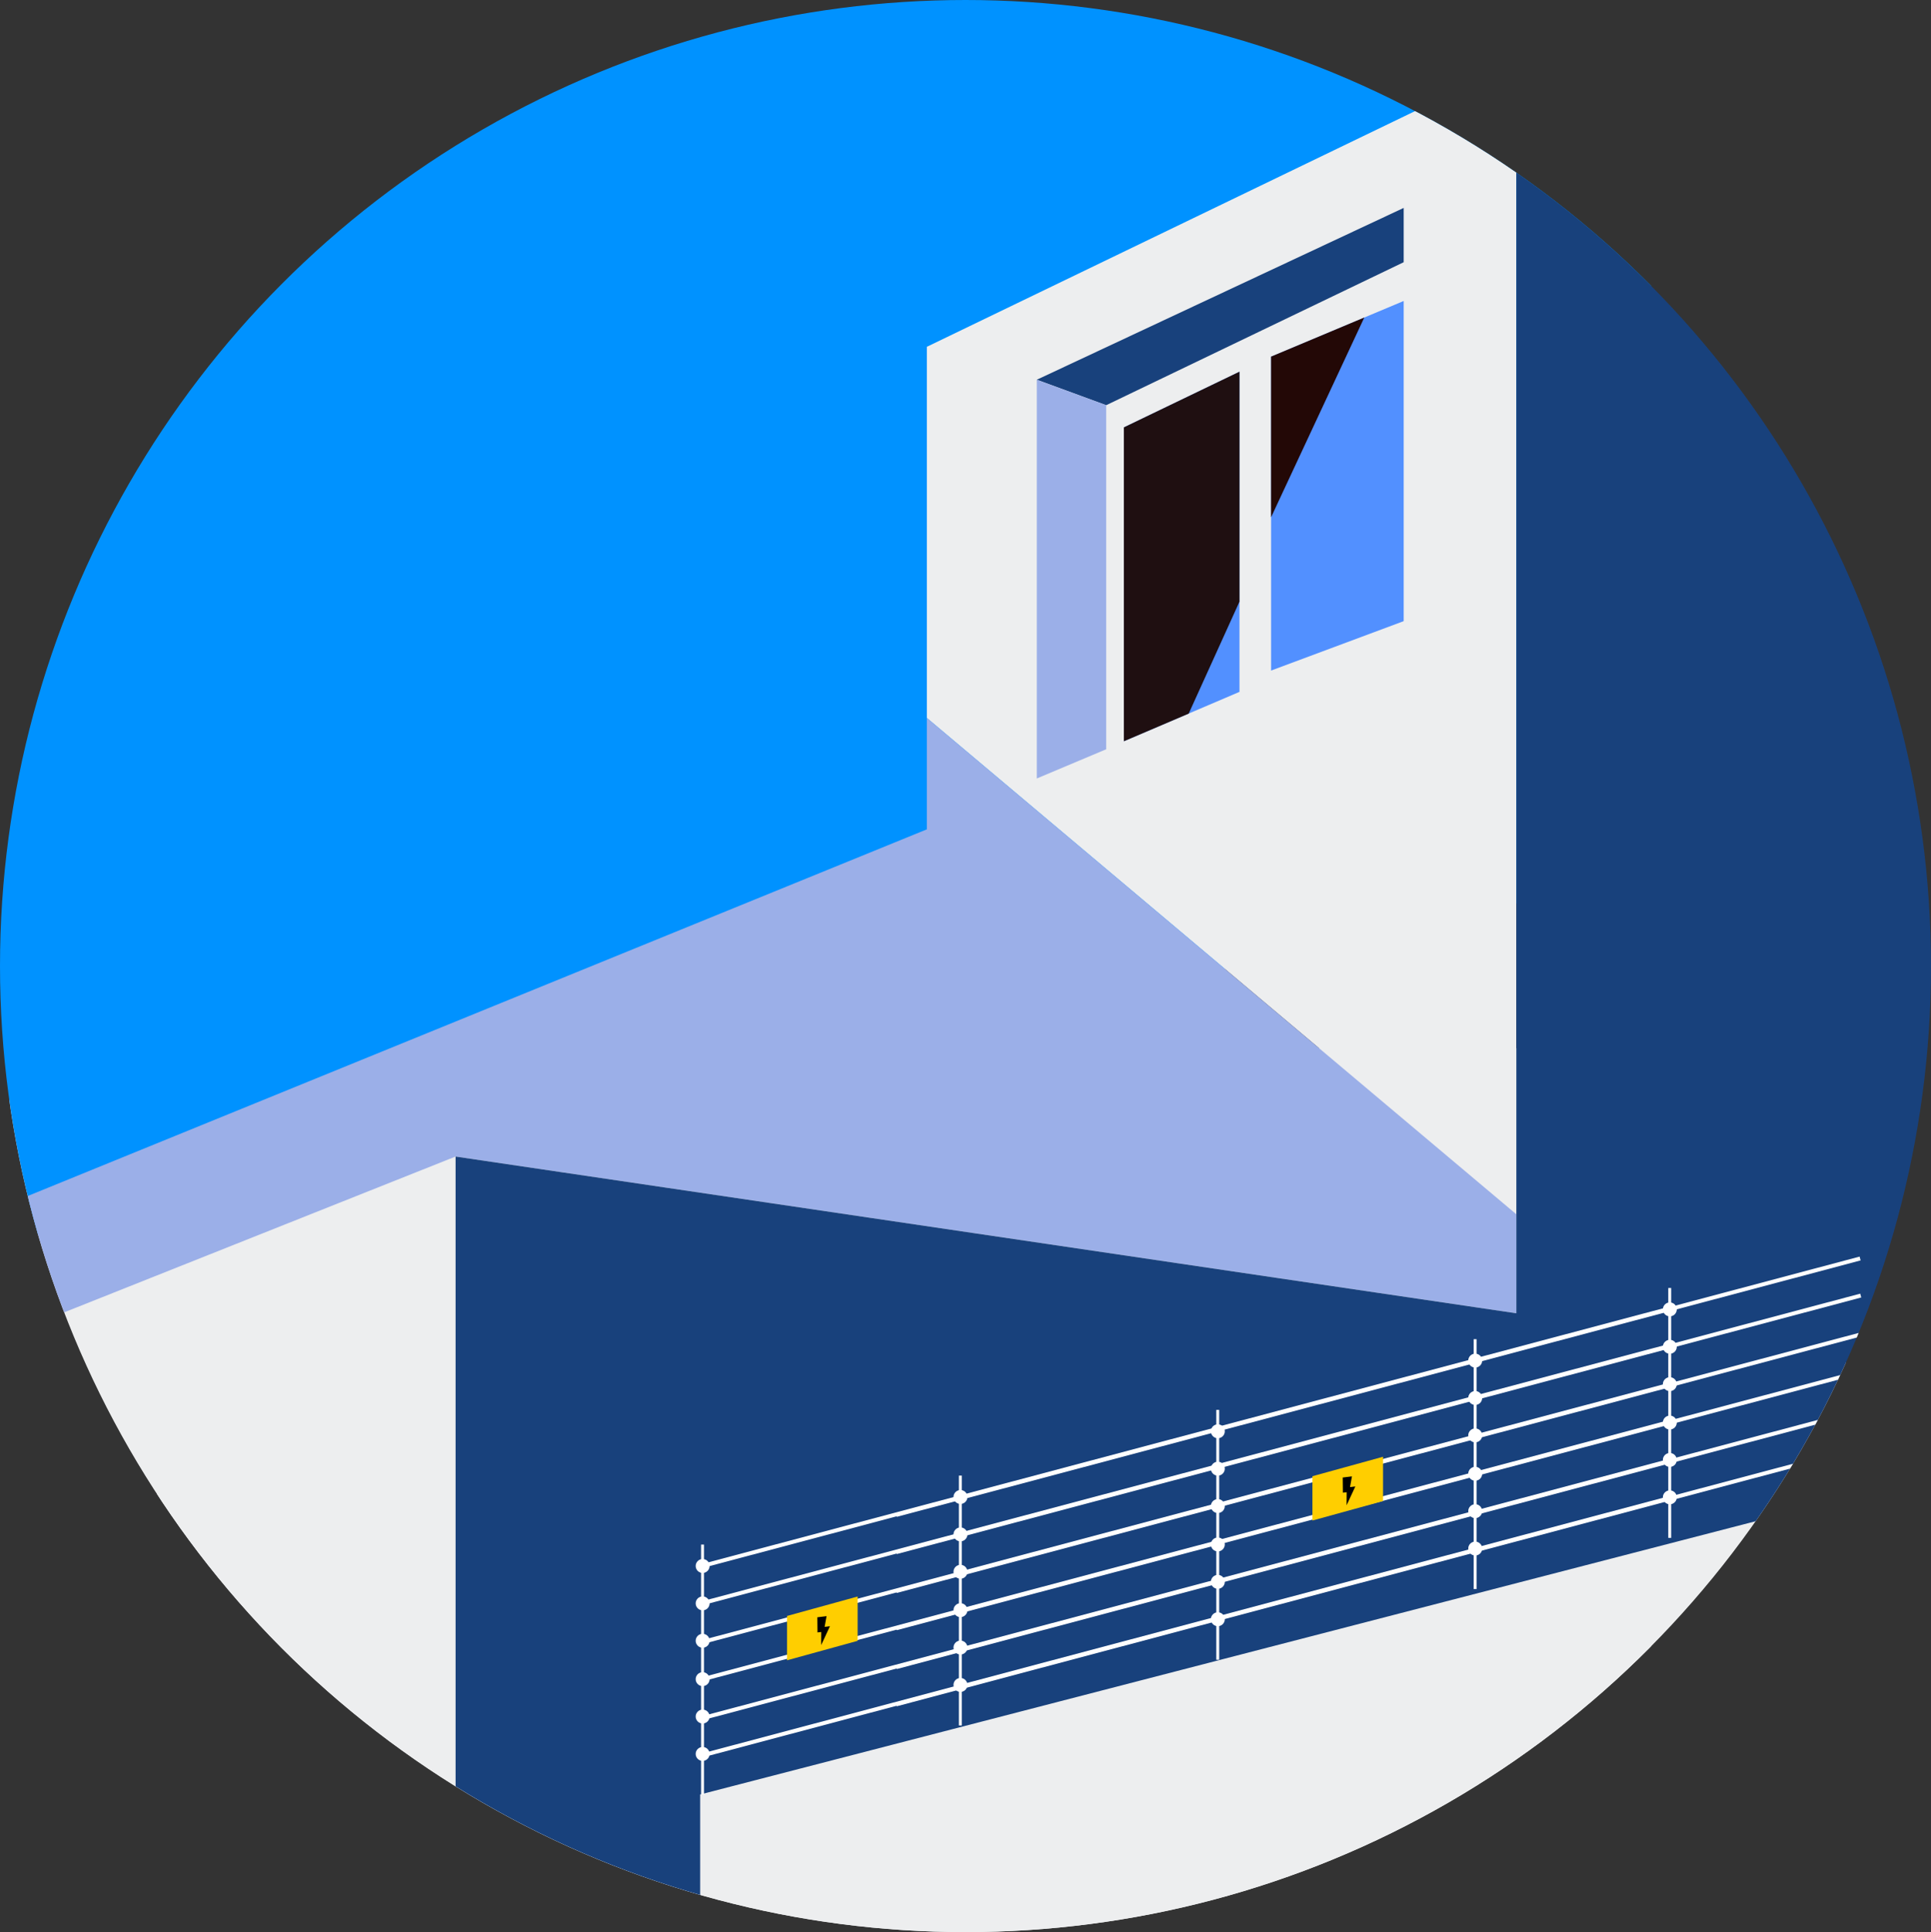 <svg xmlns="http://www.w3.org/2000/svg" xmlns:xlink="http://www.w3.org/1999/xlink" width="188.523" height="188.607" viewBox="0 0 188.523 188.607">
  <rect x="0" y="0" width="188.523" height="188.607" fill="#333333" stroke="none"/>
  <defs>
    <clipPath id="clip-path">
      <ellipse id="Ellipse_62" data-name="Ellipse 62" cx="94.262" cy="94.304" rx="94.262" ry="94.304" fill="none"/>
    </clipPath>
  </defs>
  <g id="cerco" transform="translate(-123.281 -322.608)">
    <g id="Group_215" data-name="Group 215" transform="translate(123.281 322.608)" clip-path="url(#clip-path)">
      <g id="Group_214" data-name="Group 214" transform="translate(-3.654 -57.284)">
        <rect id="Rectangle_20" data-name="Rectangle 20" width="164.842" height="116.435" transform="translate(0 164.602)" fill="#edeeef"/>
        <rect id="Rectangle_31" data-name="Rectangle 31" width="164.842" height="116.435" transform="translate(19 159.602)" fill="#edeeef"/>
        <path id="Path_587" data-name="Path 587" d="M283.185,387.764,118.344,424.686V245.225H283.185Z" transform="translate(-118.344 -245.225)" fill="#0092ff"/>
        <path id="Path_588" data-name="Path 588" d="M286.824,413.845" transform="translate(-162.16 -289.022)" fill="#006de3"/>
        <path id="Path_589" data-name="Path 589" d="M303.128,330.811l-57.55,27.781v36.236l57.55,48.449Z" transform="translate(-151.433 -267.455)" fill="#edeeef"/>
        <path id="Path_590" data-name="Path 590" d="M118.344,479.26,166.476,460.1l103.562,15.3v-9.663l-57.55-48.449V428.16l-94.146,38.387Z" transform="translate(-118.344 -289.917)" fill="#9bafe8"/>
        <path id="Path_591" data-name="Path 591" d="M282.857,402.879,271.571,407.7V377.061l11.286-5.435" transform="translate(-158.193 -278.056)" fill="#5290ff"/>
        <path id="Path_592" data-name="Path 592" d="M282.857,371.625v22.446L277.9,405l-6.329,2.7V377.061Z" transform="translate(-158.193 -278.056)" fill="#1f0f11"/>
        <path id="Path_593" data-name="Path 593" d="M303.939,362.3v31.254l-12.945,4.823V367.736Z" transform="translate(-163.244 -275.634)" fill="#5290ff"/>
        <path id="Path_594" data-name="Path 594" d="M300.092,364.483l-9.1,19.5V368.3Z" transform="translate(-163.244 -276.201)" fill="#230806"/>
        <path id="Path_595" data-name="Path 595" d="M260.083,366.8,295.9,350.028v5.3l-29.043,13.958Z" transform="translate(-155.205 -272.447)" fill="#18417c"/>
        <path id="Path_596" data-name="Path 596" d="M266.857,408.759V375.173l-6.775-2.483v38.92Z" transform="translate(-155.205 -278.333)" fill="#9bafe8"/>
        <path id="Path_597" data-name="Path 597" d="M207.272,499.913v48.58H183.394V437.64l103.562,15.3V330.811l51.913,11.92-14.76,126.938Z" transform="translate(-135.261 -267.455)" fill="#18417c"/>
        <g id="Group_207" data-name="Group 207" transform="translate(71.573 208.064)">
          <line id="Line_15" data-name="Line 15" y1="24.393" transform="translate(0.67)" fill="none" stroke="#fff" stroke-miterlimit="10" stroke-width="0.284"/>
          <ellipse id="Ellipse_34" data-name="Ellipse 34" cx="0.325" cy="0.325" rx="0.325" ry="0.325" transform="translate(0.36 1.764)" fill="#fff"/>
          <ellipse id="Ellipse_35" data-name="Ellipse 35" cx="0.68" cy="0.68" rx="0.68" ry="0.68" transform="translate(0 1.409)" fill="#fff"/>
          <ellipse id="Ellipse_36" data-name="Ellipse 36" cx="0.68" cy="0.68" rx="0.68" ry="0.68" transform="translate(0 5.059)" fill="#fff"/>
          <ellipse id="Ellipse_37" data-name="Ellipse 37" cx="0.68" cy="0.68" rx="0.68" ry="0.68" transform="translate(0 8.709)" fill="#fff"/>
          <ellipse id="Ellipse_38" data-name="Ellipse 38" cx="0.68" cy="0.68" rx="0.68" ry="0.68" transform="translate(0 12.456)" fill="#fff"/>
          <ellipse id="Ellipse_39" data-name="Ellipse 39" cx="0.68" cy="0.68" rx="0.68" ry="0.68" transform="translate(0 16.106)" fill="#fff"/>
          <ellipse id="Ellipse_40" data-name="Ellipse 40" cx="0.68" cy="0.68" rx="0.68" ry="0.68" transform="translate(0 19.756)" fill="#fff"/>
        </g>
        <g id="Group_208" data-name="Group 208" transform="translate(96.743 201.329)">
          <line id="Line_16" data-name="Line 16" y1="24.393" transform="translate(0.67)" fill="none" stroke="#fff" stroke-miterlimit="10" stroke-width="0.284"/>
          <ellipse id="Ellipse_41" data-name="Ellipse 41" cx="0.325" cy="0.325" rx="0.325" ry="0.325" transform="translate(0.36 1.764)" fill="#fff"/>
          <ellipse id="Ellipse_42" data-name="Ellipse 42" cx="0.68" cy="0.68" rx="0.68" ry="0.68" transform="translate(0 1.409)" fill="#fff"/>
          <ellipse id="Ellipse_43" data-name="Ellipse 43" cx="0.68" cy="0.68" rx="0.68" ry="0.68" transform="translate(0 5.059)" fill="#fff"/>
          <ellipse id="Ellipse_44" data-name="Ellipse 44" cx="0.68" cy="0.68" rx="0.68" ry="0.68" transform="translate(0 8.709)" fill="#fff"/>
          <ellipse id="Ellipse_45" data-name="Ellipse 45" cx="0.68" cy="0.68" rx="0.68" ry="0.68" transform="translate(0 12.456)" fill="#fff"/>
          <ellipse id="Ellipse_46" data-name="Ellipse 46" cx="0.68" cy="0.68" rx="0.68" ry="0.68" transform="translate(0 16.106)" fill="#fff"/>
          <ellipse id="Ellipse_47" data-name="Ellipse 47" cx="0.68" cy="0.68" rx="0.68" ry="0.68" transform="translate(0 19.756)" fill="#fff"/>
        </g>
        <g id="Group_209" data-name="Group 209" transform="translate(121.871 194.915)">
          <line id="Line_17" data-name="Line 17" y1="24.393" transform="translate(0.67)" fill="none" stroke="#fff" stroke-miterlimit="10" stroke-width="0.284"/>
          <ellipse id="Ellipse_48" data-name="Ellipse 48" cx="0.325" cy="0.325" rx="0.325" ry="0.325" transform="translate(0.36 1.764)" fill="#fff"/>
          <ellipse id="Ellipse_49" data-name="Ellipse 49" cx="0.68" cy="0.68" rx="0.68" ry="0.68" transform="translate(0 1.409)" fill="#fff"/>
          <ellipse id="Ellipse_50" data-name="Ellipse 50" cx="0.68" cy="0.68" rx="0.68" ry="0.68" transform="translate(0 5.059)" fill="#fff"/>
          <ellipse id="Ellipse_51" data-name="Ellipse 51" cx="0.68" cy="0.68" rx="0.68" ry="0.68" transform="translate(0 8.709)" fill="#fff"/>
          <ellipse id="Ellipse_52" data-name="Ellipse 52" cx="0.68" cy="0.68" rx="0.68" ry="0.68" transform="translate(0 12.456)" fill="#fff"/>
          <ellipse id="Ellipse_53" data-name="Ellipse 53" cx="0.68" cy="0.68" rx="0.68" ry="0.68" transform="translate(0 16.106)" fill="#fff"/>
          <ellipse id="Ellipse_54" data-name="Ellipse 54" cx="0.68" cy="0.68" rx="0.68" ry="0.68" transform="translate(0 19.756)" fill="#fff"/>
        </g>
        <g id="Group_210" data-name="Group 210" transform="translate(146.999 188.015)">
          <line id="Line_18" data-name="Line 18" y1="24.393" transform="translate(0.67)" fill="none" stroke="#fff" stroke-miterlimit="10" stroke-width="0.284"/>
          <ellipse id="Ellipse_55" data-name="Ellipse 55" cx="0.325" cy="0.325" rx="0.325" ry="0.325" transform="translate(0.36 1.764)" fill="#fff"/>
          <ellipse id="Ellipse_56" data-name="Ellipse 56" cx="0.68" cy="0.68" rx="0.68" ry="0.68" transform="translate(0 1.409)" fill="#fff"/>
          <ellipse id="Ellipse_57" data-name="Ellipse 57" cx="0.68" cy="0.68" rx="0.68" ry="0.68" transform="translate(0 5.059)" fill="#fff"/>
          <ellipse id="Ellipse_58" data-name="Ellipse 58" cx="0.68" cy="0.68" rx="0.68" ry="0.68" transform="translate(0 8.709)" fill="#fff"/>
          <ellipse id="Ellipse_59" data-name="Ellipse 59" cx="0.68" cy="0.68" rx="0.68" ry="0.68" transform="translate(0 12.456)" fill="#fff"/>
          <ellipse id="Ellipse_60" data-name="Ellipse 60" cx="0.68" cy="0.68" rx="0.68" ry="0.68" transform="translate(0 16.106)" fill="#fff"/>
          <ellipse id="Ellipse_61" data-name="Ellipse 61" cx="0.68" cy="0.68" rx="0.68" ry="0.68" transform="translate(0 19.756)" fill="#fff"/>
        </g>
        <g id="Group_237" data-name="Group 237" transform="translate(165.999 183.015)">
          <line id="Line_18-2" data-name="Line 18" y1="24.393" transform="translate(0.67)" fill="none" stroke="#fff" stroke-miterlimit="10" stroke-width="0.284"/>
          <ellipse id="Ellipse_55-2" data-name="Ellipse 55" cx="0.325" cy="0.325" rx="0.325" ry="0.325" transform="translate(0.36 1.764)" fill="#fff"/>
          <ellipse id="Ellipse_56-2" data-name="Ellipse 56" cx="0.68" cy="0.68" rx="0.68" ry="0.68" transform="translate(0 1.409)" fill="#fff"/>
          <ellipse id="Ellipse_57-2" data-name="Ellipse 57" cx="0.68" cy="0.68" rx="0.68" ry="0.68" transform="translate(0 5.059)" fill="#fff"/>
          <ellipse id="Ellipse_58-2" data-name="Ellipse 58" cx="0.68" cy="0.68" rx="0.68" ry="0.68" transform="translate(0 8.709)" fill="#fff"/>
          <ellipse id="Ellipse_59-2" data-name="Ellipse 59" cx="0.68" cy="0.68" rx="0.68" ry="0.68" transform="translate(0 12.456)" fill="#fff"/>
          <ellipse id="Ellipse_60-2" data-name="Ellipse 60" cx="0.68" cy="0.68" rx="0.68" ry="0.68" transform="translate(0 16.106)" fill="#fff"/>
          <ellipse id="Ellipse_61-2" data-name="Ellipse 61" cx="0.68" cy="0.68" rx="0.68" ry="0.68" transform="translate(0 19.756)" fill="#fff"/>
        </g>
        <g id="Group_211" data-name="Group 211" transform="translate(72.156 185.137)">
          <line id="Line_19" data-name="Line 19" y1="25.039" x2="94.126" transform="translate(0 18.486)" fill="none" stroke="#fff" stroke-miterlimit="10" stroke-width="0.385"/>
          <line id="Line_20" data-name="Line 20" y1="25.054" x2="94.185" transform="translate(0 14.836)" fill="none" stroke="#fff" stroke-miterlimit="10" stroke-width="0.385"/>
          <line id="Line_21" data-name="Line 21" y1="25.102" x2="94.365" transform="translate(0 10.993)" fill="none" stroke="#fff" stroke-miterlimit="10" stroke-width="0.385"/>
          <line id="Line_22" data-name="Line 22" y1="25.093" x2="94.329" transform="translate(0 7.368)" fill="none" stroke="#fff" stroke-miterlimit="10" stroke-width="0.385"/>
          <line id="Line_23" data-name="Line 23" y1="25.048" x2="94.161" transform="translate(0 3.618)" fill="none" stroke="#fff" stroke-miterlimit="10" stroke-width="0.385"/>
          <line id="Line_24" data-name="Line 24" y1="25.032" x2="94.1" fill="none" stroke="#fff" stroke-miterlimit="10" stroke-width="0.385"/>
        </g>
        <g id="Group_236" data-name="Group 236" transform="translate(91.156 180.137)">
          <line id="Line_19-2" data-name="Line 19" y1="25.039" x2="94.126" transform="translate(0 18.486)" fill="none" stroke="#fff" stroke-miterlimit="10" stroke-width="0.385"/>
          <line id="Line_20-2" data-name="Line 20" y1="25.054" x2="94.185" transform="translate(0 14.836)" fill="none" stroke="#fff" stroke-miterlimit="10" stroke-width="0.385"/>
          <line id="Line_21-2" data-name="Line 21" y1="25.102" x2="94.365" transform="translate(0 10.993)" fill="none" stroke="#fff" stroke-miterlimit="10" stroke-width="0.385"/>
          <line id="Line_22-2" data-name="Line 22" y1="25.093" x2="94.329" transform="translate(0 7.368)" fill="none" stroke="#fff" stroke-miterlimit="10" stroke-width="0.385"/>
          <line id="Line_23-2" data-name="Line 23" y1="25.048" x2="94.161" transform="translate(0 3.618)" fill="none" stroke="#fff" stroke-miterlimit="10" stroke-width="0.385"/>
          <line id="Line_24-2" data-name="Line 24" y1="25.032" x2="94.1" fill="none" stroke="#fff" stroke-miterlimit="10" stroke-width="0.385"/>
        </g>
        <path id="Path_598" data-name="Path 598" d="M234.017,537.467l-6.894,1.9V535.04l6.894-1.9Z" transform="translate(-146.633 -320.007)" fill="#ffce00"/>
        <g id="Group_212" data-name="Group 212" transform="translate(83.448 215.051)">
          <path id="Path_599" data-name="Path 599" d="M231.5,538.553l.007-1.275-.367.044-.016-1.481.9-.11-.189,1.047.52-.064Zm0,0" transform="translate(-231.121 -535.732)"/>
        </g>
        <path id="Path_600" data-name="Path 600" d="M303.343,519.036l-6.894,1.9V516.61l6.894-1.9Z" transform="translate(-164.663 -315.22)" fill="#ffce00"/>
        <g id="Group_213" data-name="Group 213" transform="translate(134.745 201.408)">
          <path id="Path_601" data-name="Path 601" d="M300.823,520.122l.007-1.275-.367.044-.016-1.481.9-.11-.189,1.046.52-.063Zm0,0" transform="translate(-300.447 -517.302)"/>
        </g>
      </g>
    </g>
  </g>
</svg>
